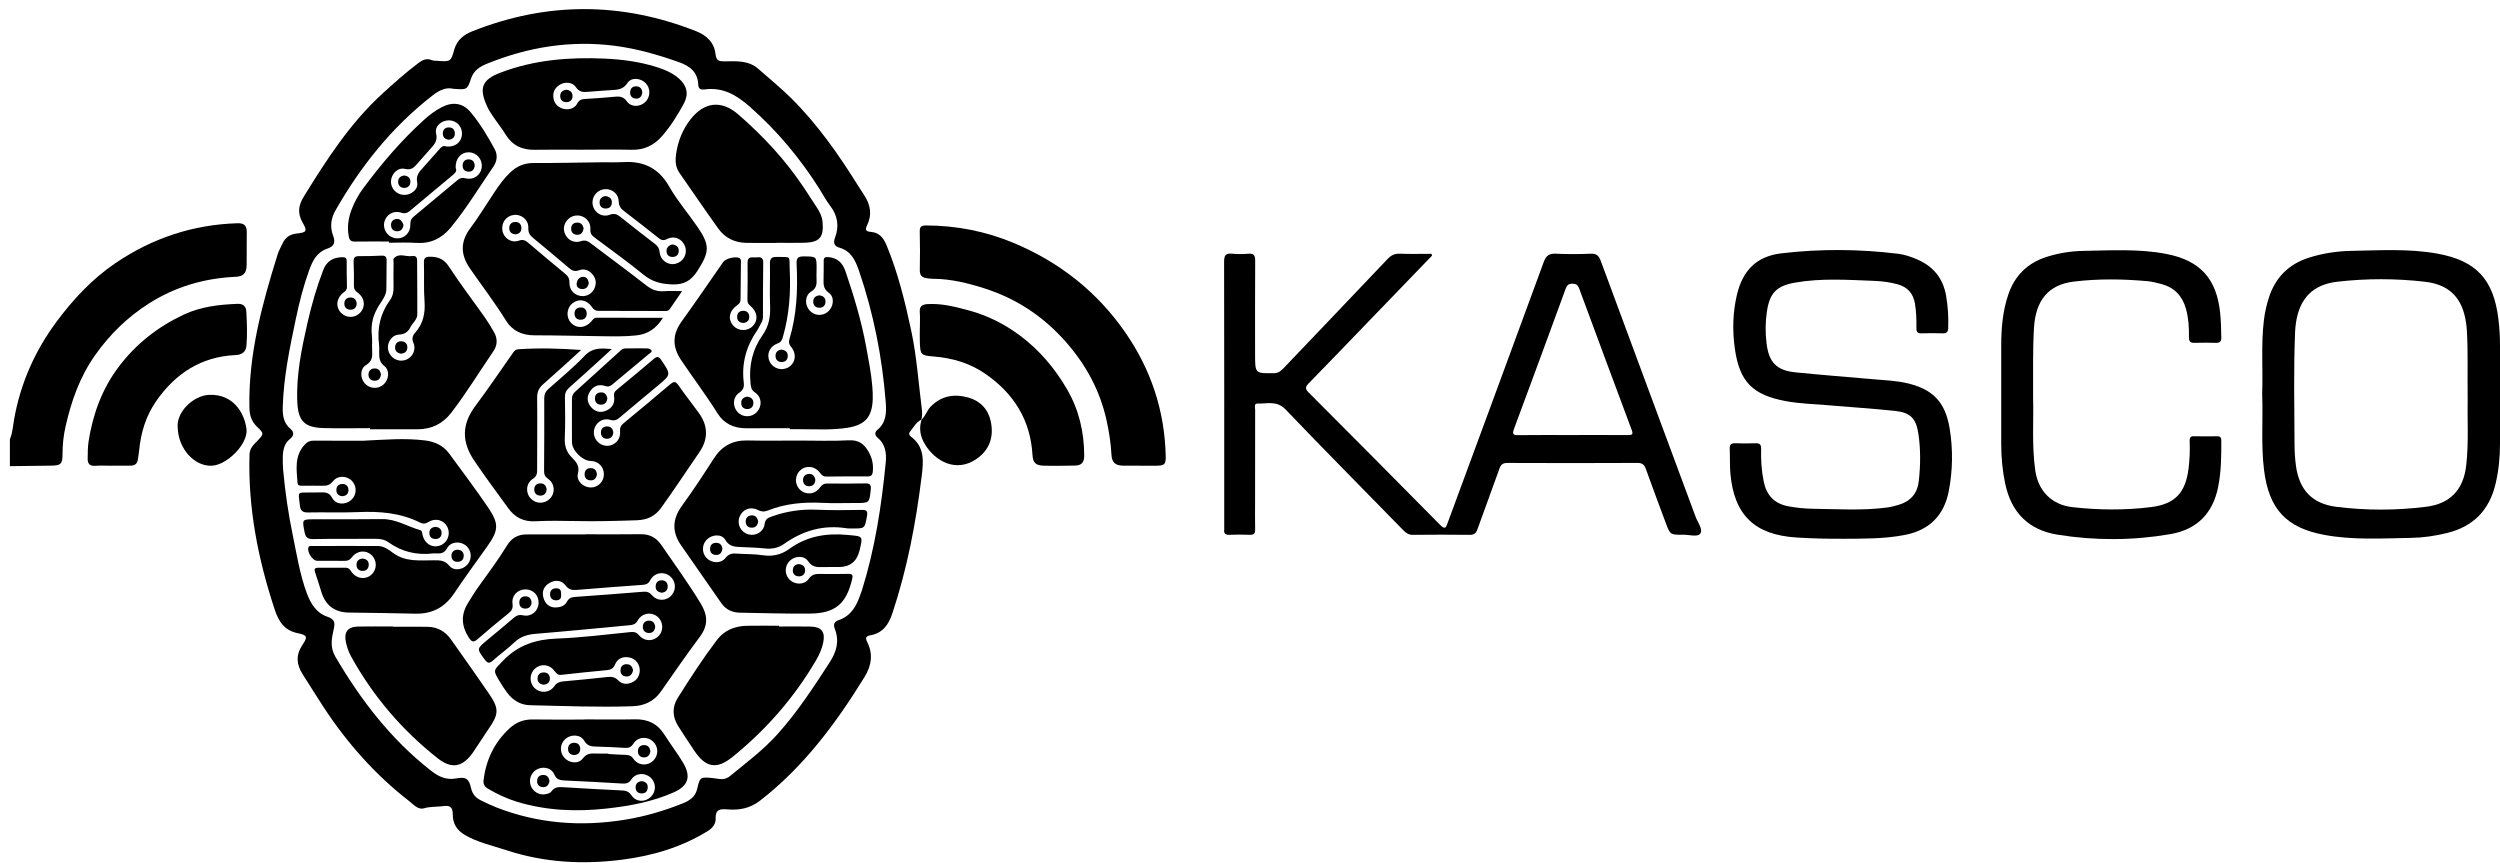 <svg width="252" height="87" viewBox="0 0 252 87" fill="none" xmlns="http://www.w3.org/2000/svg">
<path d="M0.998 44.268C1.275 43.625 1.302 42.929 1.424 42.254C2.073 38.621 3.52 35.355 5.727 32.391C7.41 30.131 9.3 28.11 11.633 26.525C15.348 24.002 19.443 22.64 23.942 22.503C24.647 22.482 24.882 22.776 24.874 23.42C24.861 24.519 24.874 25.617 24.861 26.716C24.853 27.526 24.542 27.866 23.753 27.902C20.6 28.045 17.66 28.901 14.997 30.598C12.834 31.977 11.034 33.739 9.547 35.86C8.021 38.04 7.176 40.471 6.603 43.013C6.406 43.885 6.305 44.796 6.305 45.71C6.305 46.801 6.139 46.93 5.068 46.938C3.711 46.949 2.353 46.972 0.996 46.991V44.266L0.998 44.268Z" fill="black"/>
<path d="M92.898 42.294C92.344 42.538 92.09 43.074 91.735 43.509C91.575 43.703 91.666 43.898 91.821 44.012C93.237 45.057 93.083 46.55 92.905 47.998C92.327 52.699 91.445 57.337 89.944 61.843C89.568 62.968 88.978 63.811 87.749 64.036C87.325 64.114 87.186 64.263 87.409 64.702C88.028 65.924 87.85 67.095 87.146 68.239C84.263 72.923 81.014 77.286 76.621 80.7C75.583 81.505 74.489 81.688 73.275 81.583C72.563 81.522 72.097 81.602 72.139 82.529C72.16 82.981 71.872 83.438 71.391 83.738C68.724 85.399 65.788 86.261 62.709 86.656C58.757 87.163 54.845 86.955 51.039 85.698C49.62 85.229 48.135 84.92 46.822 84.142C46.037 83.677 45.631 82.986 45.638 82.096C45.644 81.406 45.388 81.152 44.707 81.253C44.054 81.348 43.395 81.282 42.731 81.478C42.139 81.653 41.679 81.089 41.255 80.761C37.809 78.089 34.959 74.866 32.579 71.218C31.876 70.137 31.193 69.044 30.502 67.955C29.887 66.986 29.797 66.048 30.477 65.026C31.032 64.194 30.989 64.025 30.03 63.83C28.648 63.548 28.085 62.64 27.688 61.437C26.014 56.364 24.987 51.194 25.151 45.82C25.172 45.166 25.557 44.84 25.93 44.449C26.609 43.734 26.634 43.709 25.937 43.045C25.361 42.496 25.157 41.888 25.141 41.085C25.032 35.741 26.411 30.682 27.982 25.655C28.102 25.27 28.308 24.913 28.478 24.545C28.761 23.929 29.223 23.609 29.919 23.538C30.903 23.439 31 23.288 30.521 22.468C29.971 21.526 30.063 20.72 30.628 19.806C32.928 16.078 35.291 12.409 38.56 9.428C39.724 8.366 40.898 7.317 42.158 6.367C42.58 6.047 42.998 5.833 43.54 6.066C43.687 6.129 43.867 6.117 44.033 6.129C45.369 6.228 45.444 6.249 45.781 5.032C46.064 4.001 46.77 3.486 47.643 3.139C55.149 0.171 62.663 0.183 70.171 3.146C71.234 3.564 72.002 4.294 72.124 5.459C72.196 6.142 72.519 6.192 73.055 6.184C74.243 6.169 75.459 6.072 76.45 6.951C77.538 7.916 78.677 8.833 79.71 9.855C82.392 12.506 84.536 15.578 86.525 18.767C86.714 19.072 86.911 19.371 87.108 19.669C87.745 20.634 87.925 21.654 87.398 22.72C87.188 23.145 87.268 23.334 87.736 23.367C88.602 23.43 89.032 23.925 89.364 24.721C90.523 27.518 91.235 30.434 91.861 33.377C92.403 35.93 92.577 38.533 92.907 41.114C92.959 41.518 92.98 41.924 92.867 42.324L92.89 42.298L92.898 42.294ZM45.722 8.957C44.955 8.755 44.264 9.108 43.59 9.632C39.51 12.8 36.362 16.751 33.812 21.215C33.342 22.039 33.251 22.907 33.583 23.767C33.854 24.471 33.629 24.85 32.995 25.062C31.949 25.413 31.521 26.263 31.176 27.204C30.595 28.802 30.177 30.444 29.828 32.103C29.209 35.047 28.589 37.994 28.501 41.018C28.478 41.844 28.576 42.647 29.28 43.23C29.702 43.579 29.601 43.947 29.234 44.243C28.625 44.731 28.52 45.399 28.505 46.106C28.497 46.535 28.507 46.968 28.545 47.395C28.74 49.56 29.051 51.713 29.49 53.841C29.9 55.828 30.208 57.842 30.912 59.757C31.302 60.821 31.872 61.784 32.997 62.165C33.678 62.396 33.8 62.711 33.653 63.361C33.438 64.305 33.234 65.222 33.804 66.193C36.362 70.56 39.394 74.508 43.403 77.654C44.197 78.278 44.953 78.659 46.007 78.461C46.978 78.28 47.274 78.507 47.484 79.447C47.627 80.086 47.99 80.45 48.53 80.706C49.025 80.942 49.519 81.186 50.029 81.385C54.225 83.023 58.551 83.345 62.972 82.632C64.98 82.308 66.924 81.741 68.812 80.984C69.493 80.711 70.085 80.332 70.272 79.535C70.56 78.314 70.568 78.314 71.828 78.427C72.042 78.446 72.254 78.478 72.466 78.513C72.893 78.585 73.267 78.488 73.603 78.213C75.243 76.865 76.944 75.591 78.374 74.002C80.38 71.771 82.003 69.275 83.629 66.767C84.336 65.676 84.624 64.614 84.151 63.399C83.973 62.936 84.099 62.659 84.538 62.509C85.832 62.068 86.371 61.006 86.766 59.82C86.804 59.707 86.852 59.597 86.888 59.484C88.201 55.292 88.858 50.975 89.282 46.619C89.37 45.711 89.269 44.796 88.476 44.132C88.201 43.9 88.119 43.593 88.431 43.339C89.36 42.586 89.36 41.539 89.28 40.517C88.927 36.022 88.064 31.628 86.606 27.356C86.243 26.29 85.821 25.306 84.593 24.957C84.099 24.818 83.971 24.476 84.168 23.958C84.614 22.798 84.435 21.723 83.668 20.725C83.263 20.197 82.95 19.598 82.593 19.032C80.642 15.946 78.338 13.183 75.583 10.759C74.207 9.548 72.843 8.764 70.99 9.018C70.633 9.066 70.396 8.949 70.381 8.53C70.337 7.256 69.522 6.646 68.428 6.262C66.309 5.513 64.161 4.895 61.924 4.611C57.486 4.05 53.225 4.744 49.105 6.415C48.387 6.707 47.755 7.09 47.482 7.912C47.099 9.062 47.07 9.052 45.722 8.951V8.957Z" fill="black"/>
<path d="M144.349 25.768C142.213 27.984 140.077 30.198 137.939 32.414C135.934 34.494 133.935 36.579 131.914 38.644C131.574 38.991 131.542 39.193 131.904 39.554C136.341 43.999 140.768 48.452 145.176 52.922C145.689 53.441 145.764 53.139 145.93 52.689C149.158 43.928 152.401 35.175 155.61 26.407C155.849 25.754 156.162 25.541 156.836 25.573C158.002 25.628 159.176 25.625 160.341 25.573C160.929 25.548 161.162 25.77 161.358 26.3C164.533 34.902 167.734 43.492 170.917 52.089C171.127 52.659 171.686 53.353 171.384 53.79C171.127 54.162 170.266 53.893 169.674 53.9C168.353 53.916 168.351 53.906 167.893 52.67C167.227 50.878 166.553 49.091 165.911 47.294C165.753 46.852 165.558 46.661 165.052 46.663C160.686 46.686 156.319 46.684 151.953 46.665C151.493 46.665 151.294 46.812 151.141 47.243C150.418 49.293 149.647 51.324 148.919 53.37C148.776 53.771 148.576 53.916 148.148 53.912C146.239 53.891 144.33 53.889 142.423 53.912C141.986 53.919 141.722 53.723 141.444 53.439C137.492 49.39 133.504 45.374 129.596 41.283C128.705 40.349 127.72 40.709 126.748 40.679C126.385 40.669 126.519 41.093 126.519 41.325C126.509 44.384 126.513 47.443 126.513 50.5C126.513 51.456 126.498 52.411 126.519 53.368C126.527 53.769 126.393 53.923 125.986 53.908C125.295 53.883 124.602 53.879 123.911 53.908C123.487 53.927 123.354 53.752 123.402 53.366C123.415 53.271 123.402 53.174 123.402 53.08C123.402 44.19 123.409 35.301 123.39 26.412C123.39 25.787 123.505 25.495 124.196 25.573C124.738 25.634 125.295 25.619 125.841 25.575C126.387 25.531 126.527 25.739 126.523 26.267C126.502 29.42 126.513 32.576 126.513 35.73C126.513 37.66 126.513 37.643 128.426 37.616C128.869 37.61 129.121 37.391 129.39 37.107C132.88 33.443 136.381 29.786 139.863 26.111C140.22 25.735 140.573 25.552 141.102 25.573C142.165 25.615 143.232 25.585 144.296 25.585C144.313 25.644 144.332 25.703 144.349 25.764V25.768ZM158.516 43.852C160.375 43.852 162.233 43.843 164.092 43.858C164.491 43.86 164.653 43.81 164.483 43.356C162.704 38.598 160.938 33.838 159.178 29.071C159.05 28.727 158.865 28.598 158.497 28.596C158.121 28.592 157.951 28.741 157.827 29.082C156.097 33.806 154.364 38.531 152.607 43.244C152.394 43.812 152.586 43.869 153.081 43.862C154.891 43.841 156.702 43.854 158.514 43.854L158.516 43.852Z" fill="black"/>
<path d="M185.614 54.303C184.11 54.318 182.608 54.274 181.107 54.181C176.886 53.923 174.804 51.942 174.424 47.744C174.349 46.913 174.397 46.072 174.355 45.237C174.332 44.777 174.538 44.666 174.949 44.68C175.617 44.703 176.287 44.708 176.953 44.68C177.394 44.661 177.532 44.821 177.522 45.258C177.49 46.358 177.564 47.453 177.782 48.538C178.064 49.932 178.862 50.777 180.282 51.04C181.13 51.196 181.983 51.274 182.842 51.286C185.297 51.318 187.756 51.482 190.204 51.158C190.604 51.105 191 51.002 191.387 50.887C192.582 50.532 193.275 49.751 193.416 48.484C193.588 46.907 193.609 45.334 193.38 43.766C193.147 42.172 192.582 41.581 190.982 41.415C188.728 41.18 186.466 41.037 184.209 40.843C182.808 40.723 181.397 40.692 180.009 40.433C176.663 39.811 175.342 38.49 174.87 35.127C174.618 33.323 174.66 31.5 175.082 29.713C175.665 27.246 177.073 25.829 179.565 25.535C183.484 25.073 187.42 25.1 191.343 25.581C192.008 25.663 192.641 25.888 193.258 26.153C194.871 26.847 195.852 28.039 196.162 29.786C196.356 30.875 196.419 31.964 196.379 33.068C196.364 33.468 196.215 33.613 195.816 33.6C195.102 33.577 194.384 33.581 193.67 33.6C193.292 33.611 193.17 33.449 193.174 33.089C193.182 32.252 193.17 31.418 193.025 30.587C192.846 29.561 192.267 28.922 191.259 28.651C190.494 28.445 189.715 28.342 188.928 28.312C186.258 28.212 183.585 28.02 180.933 28.489C179.04 28.823 178.368 29.559 178.095 31.462C177.944 32.507 177.94 33.558 178.068 34.607C178.299 36.52 179.068 37.338 180.981 37.532C183.614 37.799 186.254 38.001 188.892 38.232C189.961 38.327 191.036 38.367 192.088 38.594C194.776 39.176 196.074 40.469 196.522 43.169C196.87 45.279 196.841 47.409 196.433 49.516C195.961 51.961 194.466 53.441 192.029 53.919C189.91 54.333 187.758 54.295 185.612 54.31L185.614 54.303Z" fill="black"/>
<path d="M228.027 39.739C228.122 37.235 227.895 34.723 228.208 32.223C228.3 31.485 228.462 30.766 228.685 30.059C229.334 27.997 230.678 26.626 232.746 25.972C234.145 25.528 235.579 25.312 237.041 25.287C239.924 25.236 242.818 25.049 245.677 25.564C249.621 26.275 251.364 28.18 251.84 32.17C251.945 33.049 252.002 33.928 252 34.813C251.996 38.11 251.994 41.406 252 44.701C252.002 46.093 251.868 47.466 251.54 48.82C250.908 51.437 249.303 53.073 246.687 53.721C245.477 54.021 244.253 54.2 243.009 54.219C240.103 54.267 237.188 54.454 234.305 53.92C230.447 53.206 228.708 51.311 228.218 47.396C227.899 44.848 228.124 42.289 228.029 39.737L228.027 39.739ZM248.739 39.903C248.707 37.622 248.791 35.423 248.655 33.228C248.642 33.013 248.615 32.801 248.585 32.587C248.237 30.07 246.947 28.695 244.448 28.402C241.504 28.06 238.543 28.06 235.598 28.398C233.122 28.684 231.784 30.091 231.429 32.57C231.385 32.877 231.356 33.186 231.343 33.497C231.192 37.269 231.27 41.043 231.289 44.815C231.293 45.529 231.335 46.248 231.432 46.957C231.763 49.373 233.061 50.777 235.479 51.084C238.49 51.465 241.529 51.461 244.54 51.084C246.991 50.779 248.319 49.36 248.596 46.904C248.86 44.55 248.692 42.18 248.741 39.903H248.739Z" fill="black"/>
<path d="M204.939 40.158C204.998 42.328 204.802 44.865 205.149 47.386C205.434 49.472 206.802 50.883 208.893 51.12C211.531 51.419 214.183 51.444 216.819 51.116C219.236 50.815 220.293 49.68 220.601 47.264C220.719 46.337 220.759 45.406 220.717 44.474C220.7 44.108 220.797 43.959 221.183 43.972C221.945 43.995 222.71 43.986 223.474 43.976C223.77 43.972 223.905 44.066 223.907 44.384C223.913 45.963 223.903 47.535 223.588 49.096C223.05 51.77 221.439 53.378 218.781 53.839C214.992 54.495 211.178 54.505 207.385 53.893C204.475 53.422 202.736 51.654 202.125 48.757C201.847 47.441 201.726 46.112 201.724 44.771C201.717 41.426 201.715 38.078 201.724 34.733C201.73 33.03 201.879 31.346 202.427 29.715C203.076 27.787 204.359 26.517 206.291 25.897C207.505 25.508 208.753 25.312 210.023 25.289C212.812 25.241 215.609 25.064 218.373 25.598C221.794 26.258 223.451 28.115 223.796 31.586C223.875 32.395 223.894 33.207 223.907 34.019C223.913 34.424 223.77 34.569 223.367 34.559C222.651 34.538 221.935 34.534 221.221 34.559C220.78 34.576 220.637 34.407 220.645 33.977C220.664 33.02 220.606 32.069 220.347 31.136C219.982 29.824 219.173 28.973 217.857 28.626C217.397 28.506 216.928 28.384 216.458 28.342C213.982 28.119 211.5 28.083 209.03 28.386C206.491 28.697 205.189 30.255 205.025 33.06C204.893 35.305 204.947 37.551 204.937 40.16L204.939 40.158Z" fill="black"/>
<path d="M114.868 46.94C114.32 46.94 113.771 46.947 113.221 46.94C112.425 46.928 112.079 46.627 112.035 45.828C111.974 44.659 111.793 43.518 111.541 42.372C110.884 39.39 109.493 36.821 107.5 34.536C105.237 31.939 102.473 30.097 99.209 29.061C97.561 28.537 95.866 28.117 94.108 28.104C93.848 28.104 93.585 28.075 93.329 28.029C92.894 27.949 92.705 27.705 92.716 27.227C92.743 25.939 92.743 24.648 92.71 23.357C92.695 22.831 92.903 22.724 93.379 22.726C96.42 22.739 99.35 23.311 102.152 24.48C106.77 26.405 110.577 29.389 113.429 33.51C116.012 37.239 117.402 41.396 117.503 45.959C117.522 46.825 117.398 46.932 116.514 46.945C116.229 46.949 115.941 46.945 115.655 46.945C115.393 46.945 115.13 46.945 114.868 46.945V46.94Z" fill="black"/>
<path d="M92.722 33.121C92.722 32.572 92.756 32.019 92.714 31.472C92.667 30.858 92.972 30.684 93.512 30.652C94.944 30.57 96.32 30.93 97.666 31.294C99.535 31.796 101.267 32.667 102.828 33.834C104.779 35.293 106.322 37.118 107.549 39.224C108.756 41.297 109.279 43.534 109.29 45.919C109.294 46.587 109.029 46.917 108.387 46.928C107.316 46.947 106.24 46.976 105.171 46.938C104.359 46.909 104.119 46.621 104.073 45.832C103.863 42.313 102.179 39.657 99.325 37.683C97.754 36.596 95.992 36.083 94.106 35.934C92.827 35.833 92.76 35.761 92.72 34.481C92.705 34.027 92.718 33.573 92.718 33.119H92.722V33.121Z" fill="black"/>
<path d="M11.23 46.945C10.681 46.945 10.131 46.915 9.585 46.953C9.046 46.991 8.831 46.724 8.836 46.247C8.842 45.65 8.842 45.046 8.934 44.462C9.367 41.712 10.308 39.151 12.002 36.926C13.731 34.658 15.902 32.942 18.506 31.721C20.247 30.903 22.054 30.705 23.916 30.628C24.481 30.604 24.796 30.844 24.828 31.387C24.893 32.528 24.939 33.674 24.845 34.816C24.79 35.478 24.397 35.762 23.748 35.791C20.273 35.953 17.677 37.644 15.732 40.452C14.703 41.941 14.199 43.61 14.027 45.397C13.998 45.704 13.939 46.011 13.897 46.318C13.838 46.747 13.582 46.937 13.162 46.937C12.517 46.937 11.874 46.937 11.23 46.937C11.23 46.941 11.23 46.945 11.23 46.949V46.945Z" fill="black"/>
<path d="M92.875 42.317C93.291 41.947 93.423 41.386 93.816 40.984C94.906 39.868 96.229 39.681 97.624 40.076C98.814 40.415 99.629 41.272 99.877 42.509C100.182 44.035 99.772 45.332 98.432 46.26C96.368 47.691 94.255 46.47 93.247 44.805C92.756 43.993 92.609 43.184 92.9 42.288L92.877 42.313L92.875 42.317Z" fill="black"/>
<path d="M17.912 43.104C17.75 41.565 19.462 39.868 21.092 39.801C23.446 39.704 24.624 41.531 24.845 43.238C25.038 44.718 22.898 46.882 21.344 46.945C19.576 47.016 17.977 45.227 17.912 43.104Z" fill="black"/>
<path d="M58.578 35.278C57.308 36.43 56.05 37.597 54.758 38.724C54.328 39.1 54.139 39.489 54.145 40.074C54.17 42.511 54.141 44.947 54.143 47.384C54.143 47.763 54.084 48.023 53.717 48.263C53.009 48.723 52.946 49.667 53.507 50.258C54.03 50.809 54.891 50.813 55.426 50.271C55.995 49.693 55.941 48.761 55.248 48.271C54.926 48.044 54.838 47.815 54.843 47.451C54.861 45.015 54.87 42.578 54.859 40.141C54.859 39.748 54.977 39.477 55.271 39.216C56.523 38.108 57.814 37.038 58.967 35.833C59.738 35.03 60.567 35.095 61.67 35.181C61.281 35.539 61.011 35.791 60.737 36.039C59.624 37.05 58.518 38.068 57.388 39.062C57.075 39.338 56.938 39.626 56.945 40.047C56.966 41.409 56.991 42.771 56.93 44.132C56.894 44.928 57.083 45.559 57.65 46.125C58.075 46.55 58.457 46.972 58.253 47.733C58.062 48.452 58.77 49.125 59.524 49.138C60.257 49.15 60.851 48.583 60.872 47.847C60.895 47.073 60.313 46.472 59.54 46.468C58.728 46.461 57.661 45.416 57.652 44.575C57.638 43.118 57.661 41.661 57.652 40.202C57.652 39.885 57.77 39.67 57.999 39.464C59.49 38.123 60.971 36.771 62.457 35.425C62.615 35.282 62.764 35.123 63.006 35.123C63.745 35.123 64.484 35.103 65.223 35.116C65.374 35.118 65.593 35.19 65.656 35.301C65.759 35.484 65.53 35.579 65.412 35.678C64.186 36.706 62.953 37.723 61.729 38.751C61.512 38.932 61.328 39.02 61.025 38.915C60.385 38.69 59.839 38.888 59.471 39.458C59.12 40.002 59.169 40.562 59.591 41.047C59.992 41.506 60.515 41.64 61.084 41.401C61.706 41.138 62.004 40.637 61.899 39.969C61.85 39.657 61.937 39.483 62.159 39.3C63.413 38.268 64.665 37.236 65.897 36.18C66.25 35.877 66.422 35.942 66.666 36.306C67.641 37.759 67.653 37.751 66.324 38.861C65.041 39.931 63.755 40.997 62.478 42.078C62.189 42.324 61.941 42.445 61.523 42.324C60.712 42.088 59.958 42.643 59.866 43.453C59.782 44.197 60.351 44.88 61.099 44.935C61.901 44.992 62.579 44.342 62.502 43.495C62.466 43.097 62.588 42.883 62.869 42.651C64.434 41.361 65.994 40.061 67.54 38.749C67.876 38.463 68.077 38.392 68.373 38.816C69.039 39.777 69.77 40.692 70.455 41.642C71.387 42.937 71.398 44.268 70.501 45.576C69.218 47.447 67.97 49.342 66.645 51.183C66.004 52.073 65.209 52.407 64.163 52.443C62.136 52.514 60.109 52.565 58.081 52.523C56.697 52.493 55.315 52.476 53.931 52.544C52.797 52.6 51.911 52.172 51.234 51.23C50.077 49.621 48.88 48.044 47.778 46.394C46.537 44.535 46.539 42.778 47.885 40.967C49.21 39.187 50.458 37.349 51.732 35.53C51.864 35.343 52.003 35.221 52.247 35.205C54.336 35.062 56.428 35.123 58.578 35.276V35.278Z" fill="black"/>
<path d="M66.832 32.023C66.126 33.15 65.284 33.678 64.161 33.806C62.947 33.943 61.731 33.901 60.515 33.888C58.297 33.863 56.079 33.8 53.862 33.8C52.637 33.8 51.652 33.356 51.012 32.326C49.89 30.518 48.599 28.83 47.387 27.085C46.421 25.693 46.373 24.393 47.406 23.004C48.273 21.837 49.029 20.586 49.838 19.375C50.315 18.658 50.816 17.962 51.447 17.367C52.096 16.751 52.841 16.431 53.765 16.433C56.054 16.44 58.343 16.385 60.635 16.358C61.374 16.349 62.115 16.381 62.852 16.339C64.898 16.223 66.403 16.955 67.46 18.809C68.283 20.254 69.392 21.532 70.335 22.911C71.582 24.736 71.509 25.405 70.324 27.27C69.684 28.277 68.97 28.716 67.733 28.668C66.63 28.624 65.74 28.401 64.875 27.694C63.287 26.397 61.613 25.203 59.971 23.973C59.673 23.75 59.479 23.555 59.509 23.109C59.566 22.264 58.86 21.648 58.051 21.728C57.31 21.799 56.743 22.516 56.856 23.239C56.982 24.047 57.747 24.583 58.555 24.311C59.011 24.16 59.263 24.311 59.578 24.549C61.441 25.962 63.327 27.348 65.171 28.786C65.715 29.208 66.254 29.408 66.935 29.353C67.491 29.307 68.056 29.345 68.758 29.345C68.285 30.028 67.895 30.59 67.512 31.155C67.365 31.374 67.151 31.351 66.939 31.349C64.744 31.342 62.55 31.33 60.355 31.334C60.034 31.334 59.853 31.229 59.669 30.953C59.171 30.205 58.327 30.068 57.694 30.581C57.096 31.067 57.037 32.007 57.575 32.557C58.156 33.155 59.036 33.081 59.629 32.372C59.769 32.204 59.87 32.03 60.128 32.03C62.315 32.034 64.501 32.032 66.832 32.032V32.023ZM58.786 29.852C59.284 29.812 59.698 29.559 59.923 29.059C60.135 28.588 60.086 28.119 59.769 27.709C59.414 27.249 58.908 27.038 58.377 27.24C57.904 27.421 57.629 27.253 57.306 26.975C56.128 25.97 54.943 24.974 53.746 23.992C53.412 23.719 53.234 23.456 53.255 22.981C53.29 22.18 52.581 21.582 51.812 21.662C51.031 21.744 50.506 22.455 50.644 23.248C50.779 24.017 51.543 24.528 52.303 24.257C52.723 24.108 52.956 24.227 53.246 24.473C54.479 25.525 55.718 26.567 56.97 27.596C57.27 27.842 57.409 28.083 57.398 28.493C57.377 29.286 57.997 29.868 58.786 29.849V29.852ZM59.721 20.397C59.721 21.297 60.59 21.971 61.447 21.652C61.905 21.48 62.182 21.58 62.525 21.854C63.675 22.779 64.843 23.683 66.015 24.585C66.292 24.797 66.454 25.012 66.49 25.396C66.567 26.248 67.336 26.778 68.105 26.584C68.879 26.391 69.314 25.611 69.064 24.867C68.802 24.087 67.987 23.708 67.22 24.101C66.832 24.299 66.624 24.181 66.347 23.962C65.209 23.061 64.066 22.161 62.909 21.28C62.569 21.019 62.378 20.76 62.367 20.29C62.35 19.537 61.689 19.015 60.968 19.068C60.269 19.118 59.723 19.701 59.723 20.397H59.721Z" fill="black"/>
<path d="M58.988 53.855C60.849 53.855 62.709 53.874 64.57 53.847C65.49 53.834 66.152 54.188 66.674 54.949C68.012 56.898 69.403 58.807 70.631 60.831C71.349 62.013 71.4 63.041 70.549 64.181C69.191 65.997 67.909 67.868 66.605 69.725C65.9 70.73 64.896 71.155 63.72 71.192C60.284 71.302 56.85 71.163 53.419 71.085C52.469 71.064 51.686 70.587 51.113 69.813C50.857 69.469 50.621 69.109 50.399 68.741C49.645 67.503 49.743 67.593 50.722 66.582C52.232 65.02 54.013 64.446 56.134 64.368C58.61 64.279 61.076 63.954 63.545 63.714C63.902 63.68 64.146 63.712 64.406 64.023C64.961 64.685 65.87 64.681 66.412 64.084C66.937 63.504 66.847 62.587 66.221 62.12C65.576 61.639 64.694 61.807 64.266 62.568C64.062 62.93 63.797 62.993 63.457 63.024C60.299 63.317 57.142 63.63 53.984 63.889C53.139 63.958 52.436 64.183 51.81 64.784C51.14 65.427 50.369 65.964 49.681 66.588C49.307 66.927 49.122 66.834 48.851 66.47C48.053 65.398 48.04 65.411 49.08 64.544C49.979 63.796 50.882 63.054 51.772 62.293C52.06 62.047 52.312 61.935 52.728 62.026C53.532 62.202 54.225 61.637 54.288 60.852C54.353 60.045 53.765 59.406 52.961 59.41C52.159 59.414 51.55 60.043 51.663 60.865C51.726 61.323 51.579 61.563 51.256 61.824C50.216 62.665 49.185 63.514 48.179 64.395C47.786 64.74 47.587 64.778 47.267 64.286C46.507 63.119 46.438 61.975 47.169 60.791C47.507 60.243 47.841 59.69 48.217 59.166C49.202 57.787 50.224 56.433 51.106 54.984C51.556 54.249 52.194 53.87 53.057 53.87C55.038 53.87 57.016 53.87 58.997 53.87C58.997 53.864 58.997 53.858 58.997 53.851L58.988 53.855ZM55.943 61.233C56.548 61.233 56.945 61.042 57.155 60.642C57.356 60.258 57.646 60.19 58.022 60.165C60.305 60.003 62.588 59.833 64.868 59.644C65.24 59.612 65.467 59.715 65.717 59.999C66.282 60.638 67.2 60.598 67.722 59.969C68.206 59.389 68.107 58.523 67.508 58.058C66.87 57.562 65.948 57.726 65.551 58.477C65.364 58.832 65.141 58.927 64.787 58.952C62.575 59.112 60.366 59.278 58.157 59.461C57.678 59.501 57.333 59.446 57.002 59.007C56.596 58.47 55.966 58.426 55.386 58.765C54.838 59.084 54.603 59.595 54.771 60.23C54.943 60.892 55.403 61.212 55.941 61.235L55.943 61.233ZM64.488 67.585C64.495 66.958 64.087 66.416 63.476 66.281C62.815 66.136 62.258 66.357 61.995 66.977C61.815 67.404 61.569 67.517 61.153 67.553C59.637 67.69 58.123 67.852 56.611 68.022C56.279 68.06 56.111 67.936 55.92 67.669C55.412 66.954 54.549 66.855 53.933 67.391C53.349 67.9 53.331 68.827 53.895 69.363C54.481 69.918 55.397 69.855 55.888 69.157C56.128 68.817 56.397 68.718 56.773 68.684C58.243 68.552 59.711 68.411 61.179 68.247C61.626 68.197 61.979 68.224 62.327 68.59C62.699 68.981 63.224 69.012 63.722 68.779C64.219 68.548 64.469 68.135 64.488 67.585Z" fill="black"/>
<path d="M37.3 43.158C35.725 43.158 34.15 43.196 32.577 43.148C30.71 43.091 30.055 42.441 29.969 40.559C29.845 37.837 30.393 35.188 30.992 32.553C31.405 30.736 31.918 28.947 32.588 27.204C32.926 26.328 33.556 25.956 34.459 25.926C34.778 25.916 34.95 25.97 34.946 26.338C34.94 27.198 34.952 28.058 34.973 28.918C34.98 29.195 34.841 29.33 34.633 29.483C33.904 30.028 33.801 30.928 34.373 31.529C34.896 32.08 35.767 32.082 36.292 31.533C36.874 30.926 36.784 30.017 36.042 29.492C35.773 29.3 35.669 29.111 35.673 28.794C35.681 28.005 35.681 27.217 35.645 26.428C35.627 26.01 35.734 25.815 36.187 25.819C36.95 25.827 37.714 25.8 38.476 25.768C38.852 25.752 38.978 25.909 38.972 26.273C38.953 27.227 38.966 28.184 38.947 29.141C38.934 29.774 38.537 30.263 38.224 30.753C37.617 31.699 37.357 32.688 37.483 33.804C37.542 34.323 37.483 34.855 37.514 35.379C37.55 35.965 37.514 36.428 36.897 36.796C36.28 37.162 36.284 38.091 36.763 38.638C37.244 39.188 38.073 39.252 38.63 38.783C39.205 38.297 39.325 37.355 38.733 36.886C38.222 36.48 38.222 36.026 38.222 35.503C38.222 35.24 38.241 34.973 38.208 34.714C37.993 33.083 38.34 31.596 39.306 30.257C39.596 29.856 39.684 29.404 39.669 28.905C39.644 28.094 39.669 27.28 39.673 26.468C39.673 26.326 39.621 26.128 39.692 26.048C40.23 25.447 40.925 25.918 41.542 25.81C41.832 25.76 42.044 25.871 42.044 26.239C42.047 28.056 42.076 29.87 42.065 31.687C42.063 32.219 41.587 32.549 41.366 32.99C41.125 33.476 40.789 33.695 40.205 33.73C39.444 33.779 38.962 34.595 39.134 35.307C39.312 36.047 40.062 36.504 40.78 36.312C41.534 36.111 41.992 35.312 41.677 34.576C41.49 34.14 41.578 33.838 41.843 33.541C42.658 32.629 42.88 31.573 42.792 30.369C42.7 29.084 42.771 27.789 42.731 26.5C42.714 25.983 42.893 25.871 43.391 25.878C44.214 25.89 44.775 26.14 45.26 26.887C46.392 28.626 47.66 30.278 48.857 31.975C49.2 32.461 49.512 32.974 49.804 33.493C50.161 34.13 50.153 34.788 49.739 35.394C48.328 37.465 47.02 39.607 45.491 41.598C44.63 42.719 43.496 43.269 42.091 43.272C40.492 43.276 38.894 43.272 37.298 43.272C37.298 43.234 37.298 43.198 37.298 43.16L37.3 43.158Z" fill="black"/>
<path d="M79.617 43.166C78.162 43.166 76.709 43.156 75.253 43.171C74.012 43.181 72.987 42.721 72.332 41.674C71.177 39.83 69.867 38.097 68.655 36.296C67.754 34.954 67.766 33.707 68.716 32.393C70.142 30.419 71.509 28.403 72.903 26.405C73.151 26.05 74.142 25.819 74.514 26.006C74.709 26.105 74.686 26.273 74.684 26.435C74.674 27.677 74.657 28.92 74.648 30.163C74.648 30.419 74.567 30.585 74.336 30.745C73.498 31.323 73.34 32.147 73.899 32.803C74.403 33.394 75.331 33.428 75.871 32.873C76.453 32.276 76.368 31.439 75.629 30.823C75.419 30.648 75.335 30.482 75.34 30.224C75.354 28.981 75.379 27.738 75.356 26.496C75.344 25.745 75.877 25.989 76.251 25.943C76.646 25.895 76.942 25.941 76.933 26.481C76.904 28.296 76.91 30.112 76.906 31.929C76.906 32.15 76.843 32.351 76.736 32.543C76.595 32.793 76.486 33.062 76.324 33.297C75.226 34.887 74.733 36.628 74.972 38.562C75.022 38.978 74.941 39.3 74.522 39.582C73.853 40.03 73.817 40.957 74.35 41.531C74.888 42.109 75.783 42.098 76.316 41.508C76.843 40.923 76.789 40.023 76.106 39.565C75.715 39.304 75.694 39.012 75.652 38.617C75.47 36.836 75.85 35.213 76.885 33.749C77.505 32.875 77.671 31.901 77.626 30.837C77.568 29.431 77.639 28.018 77.61 26.609C77.599 26.088 77.74 25.89 78.286 25.899C79.846 25.922 79.535 25.735 79.605 27.162C79.714 29.469 79.561 31.739 78.914 33.968C78.821 34.29 78.727 34.49 78.376 34.622C77.545 34.935 77.23 35.753 77.597 36.474C77.954 37.176 78.826 37.422 79.493 37.01C80.193 36.579 80.327 35.673 79.746 34.969C79.533 34.712 79.481 34.492 79.571 34.193C80.329 31.714 80.424 29.17 80.298 26.607C80.273 26.08 80.382 25.842 80.985 25.846C82.32 25.855 82.32 25.821 82.312 27.15C82.31 27.507 82.289 27.867 82.308 28.224C82.335 28.722 82.251 29.088 81.755 29.399C81.117 29.801 81.1 30.737 81.608 31.298C82.104 31.845 82.919 31.893 83.471 31.407C84.04 30.905 84.147 29.94 83.543 29.511C82.969 29.107 83.005 28.632 83.015 28.09C83.026 27.492 83.034 26.895 83.028 26.298C83.024 25.981 83.156 25.895 83.463 25.913C84.393 25.977 84.931 26.488 85.223 27.343C86.079 29.854 86.842 32.389 87.319 35.005C87.558 36.321 87.823 37.633 87.93 38.968C87.963 39.397 87.988 39.828 87.972 40.257C87.902 42.052 87.19 42.845 85.405 43.122C83.887 43.358 82.358 43.27 80.833 43.265C80.428 43.265 80.023 43.265 79.617 43.265C79.617 43.234 79.617 43.202 79.617 43.171V43.166Z" fill="black"/>
<path d="M36.754 44.417C38.781 44.321 40.809 44.144 42.832 44.394C43.825 44.516 44.676 44.901 45.279 45.719C46.606 47.529 47.958 49.322 49.218 51.179C50.325 52.81 50.254 53.477 49.115 55.075C47.994 56.65 46.849 58.212 45.772 59.818C44.821 61.237 43.542 61.902 41.845 61.858C39.627 61.801 37.407 61.778 35.19 61.748C33.743 61.729 32.808 61.044 32.388 59.65C32.189 58.986 31.977 58.327 31.754 57.671C31.649 57.358 31.733 57.228 32.067 57.23C32.997 57.236 33.928 57.24 34.858 57.23C35.143 57.226 35.257 57.386 35.4 57.6C35.899 58.342 36.826 58.477 37.437 57.928C38.019 57.404 38.027 56.492 37.456 55.956C36.868 55.403 35.992 55.481 35.461 56.185C35.257 56.454 35.053 56.536 34.749 56.534C33.818 56.523 32.888 56.534 31.958 56.526C31.491 56.521 30.918 55.603 31.094 55.172C31.17 54.987 31.33 55.041 31.458 55.039C33.678 55.033 35.895 55.024 38.115 55.039C38.688 55.043 39.169 55.397 39.591 55.714C40.856 56.666 42.294 56.479 43.712 56.477C44.304 56.477 44.825 56.458 45.285 57.022C45.757 57.602 46.7 57.444 47.171 56.845C47.616 56.275 47.517 55.43 46.954 54.982C46.368 54.516 45.434 54.591 45.071 55.252C44.787 55.762 44.432 55.815 43.964 55.783C43.869 55.777 43.773 55.773 43.678 55.783C42.028 55.983 40.513 55.632 39.153 54.659C38.747 54.368 38.294 54.305 37.798 54.312C35.723 54.331 33.646 54.297 31.571 54.339C30.994 54.349 30.796 54.146 30.695 53.614C30.452 52.342 30.429 52.346 31.712 52.344C33.978 52.34 36.246 52.356 38.512 52.325C39.906 52.306 41.055 53.065 42.33 53.429C42.595 53.504 42.55 53.765 42.601 53.965C42.815 54.812 43.565 55.256 44.336 54.995C45.073 54.747 45.44 53.9 45.121 53.181C44.791 52.441 43.937 52.161 43.193 52.617C42.88 52.808 42.626 52.819 42.336 52.674C40.356 51.681 38.245 51.526 36.074 51.62C34.406 51.694 32.733 51.618 31.065 51.656C30.483 51.669 30.277 51.473 30.221 50.904C30.078 49.493 29.883 49.661 31.338 49.642C31.649 49.638 31.96 49.646 32.268 49.636C32.772 49.617 33.18 49.613 33.491 50.201C33.846 50.876 34.782 50.922 35.366 50.433C35.95 49.945 36.015 49.079 35.511 48.515C34.988 47.931 34.056 47.889 33.556 48.515C33.258 48.889 32.949 48.976 32.523 48.965C31.855 48.946 31.187 48.965 30.519 48.965C30.277 48.965 30.009 48.988 29.986 48.645C29.899 47.317 29.66 45.971 30.702 44.834C30.977 44.533 31.225 44.415 31.609 44.417C33.327 44.43 35.045 44.424 36.761 44.424L36.754 44.417Z" fill="black"/>
<path d="M80.596 44.409C82.243 44.409 83.891 44.474 85.533 44.384C86.504 44.331 87.056 44.693 87.526 45.492C87.915 46.15 88.053 46.8 87.978 47.54C87.94 47.899 87.803 48.03 87.442 48.025C86.058 48.015 84.674 48.021 83.29 48.038C82.986 48.042 82.835 47.904 82.665 47.67C82.15 46.966 81.272 46.865 80.674 47.403C80.09 47.927 80.082 48.843 80.655 49.375C81.251 49.928 82.152 49.848 82.65 49.146C82.854 48.858 83.049 48.734 83.4 48.738C84.664 48.753 85.928 48.751 87.192 48.728C87.642 48.719 87.829 48.814 87.774 49.331C87.631 50.7 87.656 50.704 86.287 50.702C85.143 50.702 83.994 50.744 82.852 50.687C80.972 50.593 79.141 50.763 77.381 51.467C77.028 51.608 76.728 51.581 76.371 51.398C75.633 51.017 74.835 51.354 74.546 52.098C74.26 52.83 74.667 53.647 75.423 53.86C76.177 54.07 76.969 53.62 77.078 52.813C77.143 52.329 77.385 52.209 77.769 52.071C79.246 51.539 80.751 51.307 82.329 51.381C83.853 51.45 85.382 51.413 86.909 51.4C87.358 51.396 87.478 51.528 87.396 51.989C87.167 53.284 87.186 53.286 85.869 53.267C85.701 53.265 85.531 53.284 85.37 53.256C83.038 52.878 80.947 53.465 79.044 54.821C78.454 55.241 77.803 55.363 77.082 55.283C76.324 55.199 75.56 55.18 74.798 55.147C74.14 55.117 73.535 55.149 73.105 54.411C72.748 53.799 71.797 53.862 71.267 54.369C70.74 54.875 70.717 55.71 71.215 56.24C71.727 56.784 72.66 56.841 73.12 56.25C73.46 55.815 73.815 55.765 74.287 55.803C75.144 55.87 76.014 55.832 76.858 55.964C77.866 56.122 78.754 55.918 79.554 55.336C81.323 54.047 83.284 53.717 85.43 53.921C86.999 54.07 87.008 53.98 86.638 55.502C86.369 56.603 85.676 57.155 84.559 57.157C84.011 57.157 83.46 57.146 82.912 57.163C82.337 57.182 81.856 57.163 81.459 56.572C81.037 55.95 80.09 56.019 79.567 56.572C79.067 57.104 79.084 57.941 79.609 58.445C80.147 58.962 81.079 58.975 81.512 58.359C81.829 57.907 82.184 57.844 82.656 57.852C83.61 57.869 84.565 57.865 85.519 57.846C85.928 57.838 85.989 57.985 85.901 58.363C85.311 60.863 84.208 61.822 81.646 61.849C79.285 61.874 76.923 61.799 74.562 61.757C73.802 61.744 73.159 61.435 72.719 60.811C71.36 58.878 70.026 56.925 68.669 54.989C67.71 53.62 67.762 52.323 68.754 50.963C69.877 49.419 70.927 47.819 71.956 46.211C72.769 44.943 73.871 44.363 75.371 44.399C77.112 44.439 78.853 44.409 80.596 44.409Z" fill="black"/>
<path d="M58.818 15.092C57.174 15.092 55.529 15.069 53.885 15.098C52.606 15.121 51.629 14.657 50.955 13.542C50.611 12.973 50.182 12.453 49.809 11.9C49.569 11.545 49.319 11.19 49.139 10.803C48.244 8.89 48.544 8.044 50.485 7.309C53.864 6.026 57.392 5.746 60.968 5.908C62.709 5.988 64.434 6.215 66.107 6.735C66.954 6.997 67.773 7.33 68.447 7.925C69.251 8.633 69.44 9.501 68.934 10.435C68.31 11.589 67.613 12.704 66.75 13.7C65.937 14.638 64.948 15.13 63.68 15.098C62.06 15.058 60.439 15.088 58.818 15.088V15.092ZM57.23 11.017C57.581 10.998 57.984 10.826 58.196 10.42C58.381 10.063 58.637 9.993 58.996 9.974C59.971 9.922 60.943 9.846 61.916 9.754C62.426 9.705 62.829 9.71 63.19 10.22C63.615 10.822 64.495 10.796 65.03 10.298C65.578 9.787 65.601 8.906 65.076 8.374C64.564 7.855 63.627 7.769 63.241 8.37C62.806 9.045 62.231 9.041 61.603 9.085C60.843 9.138 60.082 9.182 59.324 9.251C58.818 9.297 58.394 9.312 58.047 8.78C57.715 8.274 56.953 8.219 56.428 8.541C55.876 8.877 55.672 9.384 55.813 10.012C55.947 10.616 56.506 11.03 57.23 11.017Z" fill="black"/>
<path d="M78.326 24.484C77.301 24.484 76.274 24.494 75.249 24.482C74.079 24.465 73.094 24.002 72.414 23.054C71.076 21.193 69.791 19.295 68.481 17.415C68.067 16.822 68.058 16.154 68.157 15.483C68.346 14.207 68.814 13.04 69.612 12.02C70.98 10.275 72.712 10.065 74.388 11.511C76.927 13.704 79.195 16.151 81.058 18.958C81.493 19.614 81.923 20.277 82.352 20.937C82.639 21.38 82.873 21.847 82.917 22.39C83.045 23.912 82.616 24.425 81.117 24.469C80.186 24.496 79.256 24.473 78.326 24.473C78.326 24.475 78.326 24.479 78.326 24.482V24.484Z" fill="black"/>
<path d="M78.528 63.153C79.599 63.153 80.672 63.132 81.743 63.159C82.799 63.186 83.198 63.706 82.986 64.746C82.858 65.381 82.595 65.976 82.27 66.533C80.056 70.326 77.209 73.579 73.8 76.327C72.229 77.592 71.123 77.363 69.991 75.681C69.445 74.872 68.913 74.05 68.384 73.228C67.767 72.273 67.727 71.285 68.329 70.326C69.575 68.348 70.847 66.386 72.257 64.521C73.021 63.51 74.086 63.102 75.31 63.079C76.381 63.058 77.454 63.075 78.528 63.075C78.528 63.1 78.528 63.125 78.528 63.153Z" fill="black"/>
<path d="M39.61 63.178C40.78 63.178 41.948 63.161 43.117 63.182C44.115 63.201 44.898 63.657 45.472 64.473C46.749 66.29 48.042 68.096 49.294 69.929C50.327 71.445 50.289 71.981 49.241 73.489C48.71 74.254 48.227 75.051 47.698 75.816C46.658 77.317 45.554 77.563 44.134 76.447C40.549 73.623 37.628 70.213 35.412 66.212C35.158 65.754 34.975 65.255 34.868 64.738C34.652 63.697 35.045 63.174 36.105 63.155C37.275 63.132 38.443 63.151 39.612 63.151C39.612 63.161 39.612 63.17 39.612 63.18L39.61 63.178Z" fill="black"/>
<path d="M58.915 72.515C60.607 72.515 62.302 72.544 63.995 72.507C65.307 72.477 66.292 72.954 66.994 74.081C67.586 75.034 68.287 75.919 68.856 76.884C69.684 78.284 69.392 79.214 67.899 79.874C65.763 80.82 63.487 81.24 61.183 81.497C58.121 81.838 55.086 81.724 52.114 80.818C51.083 80.502 50.115 80.05 49.187 79.499C48.832 79.289 48.696 79.035 48.746 78.623C48.996 76.575 49.842 74.828 51.354 73.423C52.007 72.818 52.776 72.507 53.694 72.521C55.435 72.551 57.176 72.53 58.917 72.53V72.515H58.915ZM54.763 80.082C55.076 80.048 55.42 80.004 55.605 79.75C55.928 79.306 56.338 79.323 56.806 79.352C58.755 79.474 60.706 79.582 62.657 79.674C63.079 79.693 63.38 79.769 63.65 80.17C64.11 80.853 65.001 80.891 65.582 80.345C66.164 79.798 66.162 78.909 65.578 78.379C64.999 77.853 64.083 77.9 63.636 78.572C63.369 78.972 63.083 79.001 62.684 78.978C60.782 78.865 58.879 78.759 56.976 78.675C56.478 78.654 56.105 78.614 55.867 78.047C55.613 77.441 54.87 77.248 54.273 77.485C53.671 77.723 53.322 78.356 53.442 78.984C53.564 79.617 54.129 80.086 54.765 80.082H54.763ZM61.319 75.961C61.319 75.974 61.319 75.988 61.319 76.001C61.891 76.032 62.462 76.079 63.033 76.089C63.384 76.096 63.625 76.165 63.854 76.493C64.339 77.191 65.267 77.243 65.847 76.674C66.395 76.135 66.389 75.278 65.835 74.754C65.236 74.191 64.299 74.25 63.846 74.962C63.608 75.335 63.361 75.408 62.976 75.385C62.025 75.326 61.072 75.278 60.118 75.257C59.603 75.246 59.202 75.202 58.887 74.662C58.511 74.02 57.554 73.991 56.993 74.485C56.445 74.967 56.384 75.789 56.859 76.35C57.348 76.93 58.299 77.052 58.747 76.453C59.144 75.921 59.583 75.938 60.105 75.957C60.511 75.972 60.916 75.959 61.321 75.959L61.319 75.961Z" fill="black"/>
<path d="M39.207 24.345C38.063 24.345 36.92 24.332 35.776 24.351C35.391 24.358 35.23 24.217 35.158 23.843C34.977 22.896 35.11 21.992 35.448 21.105C35.738 20.342 36.13 19.629 36.614 18.977C38.453 16.503 40.444 14.161 42.733 12.088C43.281 11.591 43.869 11.139 44.533 10.801C45.636 10.239 46.646 10.368 47.435 11.306C48.389 12.437 49.141 13.717 49.855 15.012C50.18 15.601 50.115 16.24 49.741 16.785C48.324 18.847 47.03 20.998 45.436 22.936C44.533 24.036 43.386 24.589 41.925 24.482C41.024 24.416 40.114 24.469 39.209 24.469C39.209 24.427 39.209 24.385 39.209 24.345H39.207ZM45.925 16.923C46.104 17.258 45.852 17.47 45.577 17.697C44.161 18.87 42.75 20.048 41.345 21.231C41.074 21.46 40.847 21.568 40.457 21.442C39.633 21.174 38.873 21.658 38.726 22.459C38.586 23.22 39.155 23.954 39.936 24.021C40.742 24.091 41.387 23.481 41.362 22.602C41.351 22.245 41.458 22.032 41.721 21.818C43.176 20.617 44.621 19.408 46.066 18.195C46.314 17.987 46.528 17.876 46.896 17.968C47.746 18.181 48.471 17.659 48.559 16.854C48.645 16.063 48.057 15.376 47.278 15.355C46.471 15.332 45.892 15.975 45.929 16.925L45.925 16.923ZM45.003 14.773C45.883 14.84 46.516 14.335 46.568 13.551C46.618 12.786 46.045 12.151 45.285 12.13C44.514 12.109 43.783 12.727 43.96 13.458C44.145 14.226 43.745 14.598 43.344 15.05C42.931 15.512 42.519 15.975 42.112 16.444C41.769 16.835 41.498 17.192 40.818 17.024C40.091 16.843 39.423 17.548 39.409 18.296C39.394 19.013 39.98 19.623 40.709 19.646C41.446 19.669 42.191 19.089 42.051 18.393C41.895 17.617 42.334 17.256 42.729 16.803C43.233 16.23 43.745 15.664 44.247 15.088C44.459 14.844 44.665 14.611 45.008 14.773H45.003Z" fill="black"/>
<path d="M61.821 43.568C61.802 43.965 61.588 44.209 61.216 44.226C60.842 44.243 60.59 44.02 60.574 43.629C60.557 43.238 60.784 43 61.166 42.983C61.552 42.967 61.764 43.198 61.821 43.568Z" fill="black"/>
<path d="M78.74 35.236C79.18 35.284 79.42 35.499 79.407 35.892C79.395 36.283 79.149 36.51 78.752 36.491C78.395 36.474 78.181 36.253 78.172 35.89C78.162 35.482 78.418 35.303 78.737 35.238L78.74 35.236Z" fill="black"/>
<path d="M55.101 49.306C55.078 49.716 54.853 49.957 54.475 49.959C54.097 49.959 53.847 49.726 53.853 49.325C53.86 48.965 54.076 48.742 54.433 48.723C54.826 48.704 55.042 48.934 55.101 49.306Z" fill="black"/>
<path d="M36.569 56.305C36.969 56.347 37.189 56.582 37.168 56.965C37.151 57.312 36.925 57.547 36.565 57.549C36.175 57.551 35.935 57.318 35.935 56.925C35.935 56.53 36.179 56.326 36.569 56.305Z" fill="black"/>
<path d="M61.223 40.151C61.174 40.53 60.989 40.788 60.588 40.791C60.231 40.791 59.998 40.587 59.973 40.225C59.946 39.832 60.154 39.58 60.551 39.552C60.956 39.525 61.147 39.782 61.223 40.151Z" fill="black"/>
<path d="M38.397 37.763C38.35 38.144 38.155 38.383 37.762 38.379C37.368 38.375 37.139 38.123 37.143 37.755C37.147 37.387 37.384 37.135 37.775 37.139C38.166 37.141 38.359 37.389 38.399 37.763H38.397Z" fill="black"/>
<path d="M40.408 35.652C40.037 35.583 39.793 35.37 39.825 34.975C39.854 34.586 40.11 34.37 40.503 34.403C40.862 34.433 41.072 34.675 41.062 35.028C41.051 35.417 40.807 35.625 40.408 35.652Z" fill="black"/>
<path d="M66.046 63.213C65.99 63.59 65.775 63.825 65.381 63.806C65.024 63.789 64.799 63.556 64.795 63.203C64.788 62.812 65.034 62.562 65.418 62.56C65.805 62.56 66.017 62.81 66.046 63.211V63.213Z" fill="black"/>
<path d="M35.958 30.615C35.918 30.995 35.719 31.233 35.316 31.22C34.915 31.207 34.696 30.957 34.709 30.573C34.721 30.217 34.959 29.996 35.314 29.988C35.706 29.98 35.923 30.209 35.958 30.615Z" fill="black"/>
<path d="M82.186 48.355C82.169 48.757 81.974 48.996 81.577 49.013C81.211 49.028 80.982 48.809 80.949 48.462C80.911 48.075 81.132 47.806 81.514 47.773C81.9 47.739 82.123 47.979 82.186 48.355Z" fill="black"/>
<path d="M76.425 52.565C76.375 52.943 76.175 53.191 75.778 53.191C75.421 53.191 75.188 52.979 75.167 52.617C75.144 52.22 75.375 51.967 75.757 51.949C76.148 51.927 76.358 52.184 76.423 52.567L76.425 52.565Z" fill="black"/>
<path d="M53.587 60.766C53.53 61.145 53.316 61.364 52.919 61.347C52.549 61.332 52.348 61.094 52.346 60.743C52.346 60.356 52.57 60.106 52.967 60.11C53.362 60.117 53.559 60.365 53.587 60.764V60.766Z" fill="black"/>
<path d="M82.612 29.774C82.994 29.822 83.223 30.036 83.21 30.43C83.2 30.789 82.967 31.014 82.618 31.023C82.232 31.033 81.976 30.791 81.972 30.406C81.967 30.022 82.213 29.805 82.614 29.771L82.612 29.774Z" fill="black"/>
<path d="M60.168 47.842C60.091 48.25 59.866 48.456 59.469 48.416C59.099 48.379 58.917 48.13 58.929 47.782C58.946 47.39 59.188 47.161 59.582 47.187C59.981 47.21 60.152 47.479 60.168 47.842Z" fill="black"/>
<path d="M59.146 31.628C59.116 32.011 58.906 32.24 58.509 32.231C58.15 32.223 57.93 32.004 57.913 31.645C57.894 31.245 58.136 30.999 58.516 30.989C58.898 30.976 59.127 31.209 59.148 31.628H59.146Z" fill="black"/>
<path d="M46.096 55.405C46.497 55.426 46.744 55.634 46.744 56.023C46.744 56.41 46.503 56.637 46.106 56.633C45.747 56.629 45.524 56.423 45.508 56.061C45.491 55.666 45.713 55.452 46.096 55.407V55.405Z" fill="black"/>
<path d="M75.297 39.983C75.694 40.015 75.94 40.23 75.942 40.612C75.942 40.993 75.707 41.241 75.312 41.232C74.959 41.226 74.735 41.016 74.718 40.652C74.697 40.253 74.93 40.049 75.3 39.981L75.297 39.983Z" fill="black"/>
<path d="M58.826 22.993C58.782 23.414 58.585 23.666 58.192 23.666C57.802 23.666 57.569 23.428 57.571 23.035C57.573 22.676 57.791 22.459 58.15 22.438C58.553 22.415 58.745 22.661 58.826 22.993Z" fill="black"/>
<path d="M34.478 50.016C34.1 49.972 33.89 49.753 33.907 49.36C33.921 48.996 34.15 48.79 34.501 48.786C34.889 48.782 35.129 49.009 35.124 49.402C35.12 49.791 34.889 50.001 34.478 50.016Z" fill="black"/>
<path d="M72.817 55.346C72.754 55.737 72.538 55.964 72.143 55.937C71.746 55.91 71.544 55.657 71.578 55.264C71.608 54.903 71.838 54.709 72.2 54.715C72.603 54.722 72.786 54.97 72.819 55.346H72.817Z" fill="black"/>
<path d="M80.525 56.858C80.953 56.913 81.174 57.129 81.15 57.526C81.129 57.892 80.892 58.096 80.541 58.096C80.155 58.096 79.909 57.871 79.916 57.472C79.92 57.068 80.182 56.894 80.525 56.858Z" fill="black"/>
<path d="M43.916 53.107C44.3 53.153 44.529 53.359 44.512 53.759C44.495 54.12 44.273 54.324 43.916 54.331C43.523 54.337 43.281 54.118 43.279 53.725C43.279 53.33 43.527 53.134 43.916 53.107Z" fill="black"/>
<path d="M74.934 32.553C74.558 32.532 74.308 32.353 74.302 31.95C74.296 31.55 74.529 31.335 74.92 31.329C75.283 31.323 75.503 31.542 75.524 31.891C75.547 32.275 75.338 32.507 74.934 32.553Z" fill="black"/>
<path d="M51.98 23.622C51.573 23.599 51.333 23.393 51.331 23C51.329 22.609 51.568 22.367 51.959 22.371C52.308 22.373 52.536 22.586 52.555 22.953C52.574 23.353 52.358 23.567 51.982 23.624L51.98 23.622Z" fill="black"/>
<path d="M59.349 28.5C59.305 28.889 59.097 29.134 58.709 29.137C58.4 29.139 58.11 28.968 58.125 28.636C58.142 28.275 58.343 27.928 58.757 27.907C59.116 27.888 59.291 28.163 59.347 28.5H59.349Z" fill="black"/>
<path d="M61.042 19.762C61.452 19.825 61.689 20.029 61.676 20.42C61.664 20.807 61.424 21.032 61.038 21.019C60.651 21.009 60.429 20.767 60.437 20.382C60.446 19.989 60.708 19.812 61.042 19.762Z" fill="black"/>
<path d="M67.766 24.64C68.159 24.686 68.411 24.875 68.42 25.273C68.426 25.632 68.22 25.865 67.863 25.897C67.472 25.933 67.199 25.718 67.185 25.331C67.17 24.963 67.409 24.726 67.766 24.64Z" fill="black"/>
<path d="M66.716 59.746C66.284 59.686 66.063 59.465 66.091 59.072C66.118 58.681 66.366 58.462 66.756 58.496C67.111 58.525 67.309 58.761 67.307 59.12C67.302 59.526 67.05 59.705 66.714 59.746H66.716Z" fill="black"/>
<path d="M56.554 59.896C56.609 60.285 56.455 60.512 56.059 60.512C55.693 60.512 55.462 60.301 55.445 59.944C55.426 59.553 55.643 59.313 56.048 59.298C56.46 59.284 56.586 59.532 56.552 59.896H56.554Z" fill="black"/>
<path d="M63.814 67.561C63.722 67.967 63.524 68.213 63.132 68.19C62.741 68.167 62.527 67.921 62.548 67.538C62.569 67.154 62.808 66.933 63.199 66.952C63.594 66.971 63.749 67.248 63.816 67.564L63.814 67.561Z" fill="black"/>
<path d="M54.84 69.019C54.456 68.993 54.191 68.794 54.185 68.407C54.179 68.028 54.41 67.782 54.813 67.78C55.176 67.778 55.397 67.986 55.424 68.344C55.456 68.743 55.223 68.954 54.84 69.021V69.019Z" fill="black"/>
<path d="M57.106 9.045C57.484 9.104 57.724 9.31 57.711 9.707C57.701 10.069 57.48 10.283 57.119 10.296C56.718 10.311 56.474 10.073 56.468 9.691C56.462 9.306 56.712 9.089 57.104 9.043L57.106 9.045Z" fill="black"/>
<path d="M64.742 9.325C64.707 9.724 64.48 9.96 64.098 9.941C63.718 9.922 63.493 9.669 63.518 9.272C63.541 8.913 63.76 8.7 64.119 8.7C64.518 8.7 64.715 8.94 64.742 9.325Z" fill="black"/>
<path d="M55.389 78.72C55.317 79.153 55.088 79.371 54.702 79.342C54.353 79.315 54.13 79.094 54.139 78.73C54.147 78.337 54.376 78.11 54.771 78.116C55.176 78.123 55.342 78.392 55.389 78.718V78.72Z" fill="black"/>
<path d="M64.715 78.74C65.091 78.803 65.322 79.005 65.29 79.411C65.259 79.81 65.013 80.004 64.621 79.974C64.253 79.947 64.066 79.703 64.07 79.354C64.077 78.959 64.327 78.766 64.715 78.74Z" fill="black"/>
<path d="M65.557 75.726C65.505 76.1 65.303 76.35 64.921 76.35C64.541 76.35 64.303 76.106 64.301 75.724C64.301 75.339 64.537 75.106 64.923 75.103C65.311 75.103 65.509 75.35 65.557 75.726Z" fill="black"/>
<path d="M57.848 76.11C57.472 76.072 57.249 75.86 57.26 75.465C57.27 75.103 57.491 74.889 57.846 74.874C58.245 74.857 58.482 75.101 58.488 75.481C58.495 75.864 58.266 76.093 57.848 76.112V76.11Z" fill="black"/>
<path d="M40.673 22.655C40.623 23.058 40.444 23.287 40.081 23.311C39.68 23.334 39.436 23.098 39.415 22.724C39.394 22.348 39.619 22.081 40.014 22.07C40.419 22.06 40.547 22.39 40.673 22.655Z" fill="black"/>
<path d="M47.853 16.688C47.809 17.104 47.591 17.325 47.198 17.304C46.841 17.285 46.635 17.058 46.633 16.698C46.629 16.303 46.86 16.061 47.244 16.064C47.629 16.066 47.832 16.318 47.853 16.686V16.688Z" fill="black"/>
<path d="M45.245 14.087C44.88 14.039 44.634 13.856 44.636 13.452C44.636 13.091 44.838 12.868 45.195 12.845C45.587 12.82 45.827 13.032 45.848 13.427C45.869 13.825 45.636 14.028 45.245 14.087Z" fill="black"/>
<path d="M40.764 17.69C41.142 17.745 41.385 17.947 41.366 18.346C41.347 18.738 41.093 18.96 40.707 18.941C40.354 18.922 40.133 18.681 40.131 18.33C40.131 17.941 40.369 17.728 40.764 17.692V17.69Z" fill="black"/>
</svg>
